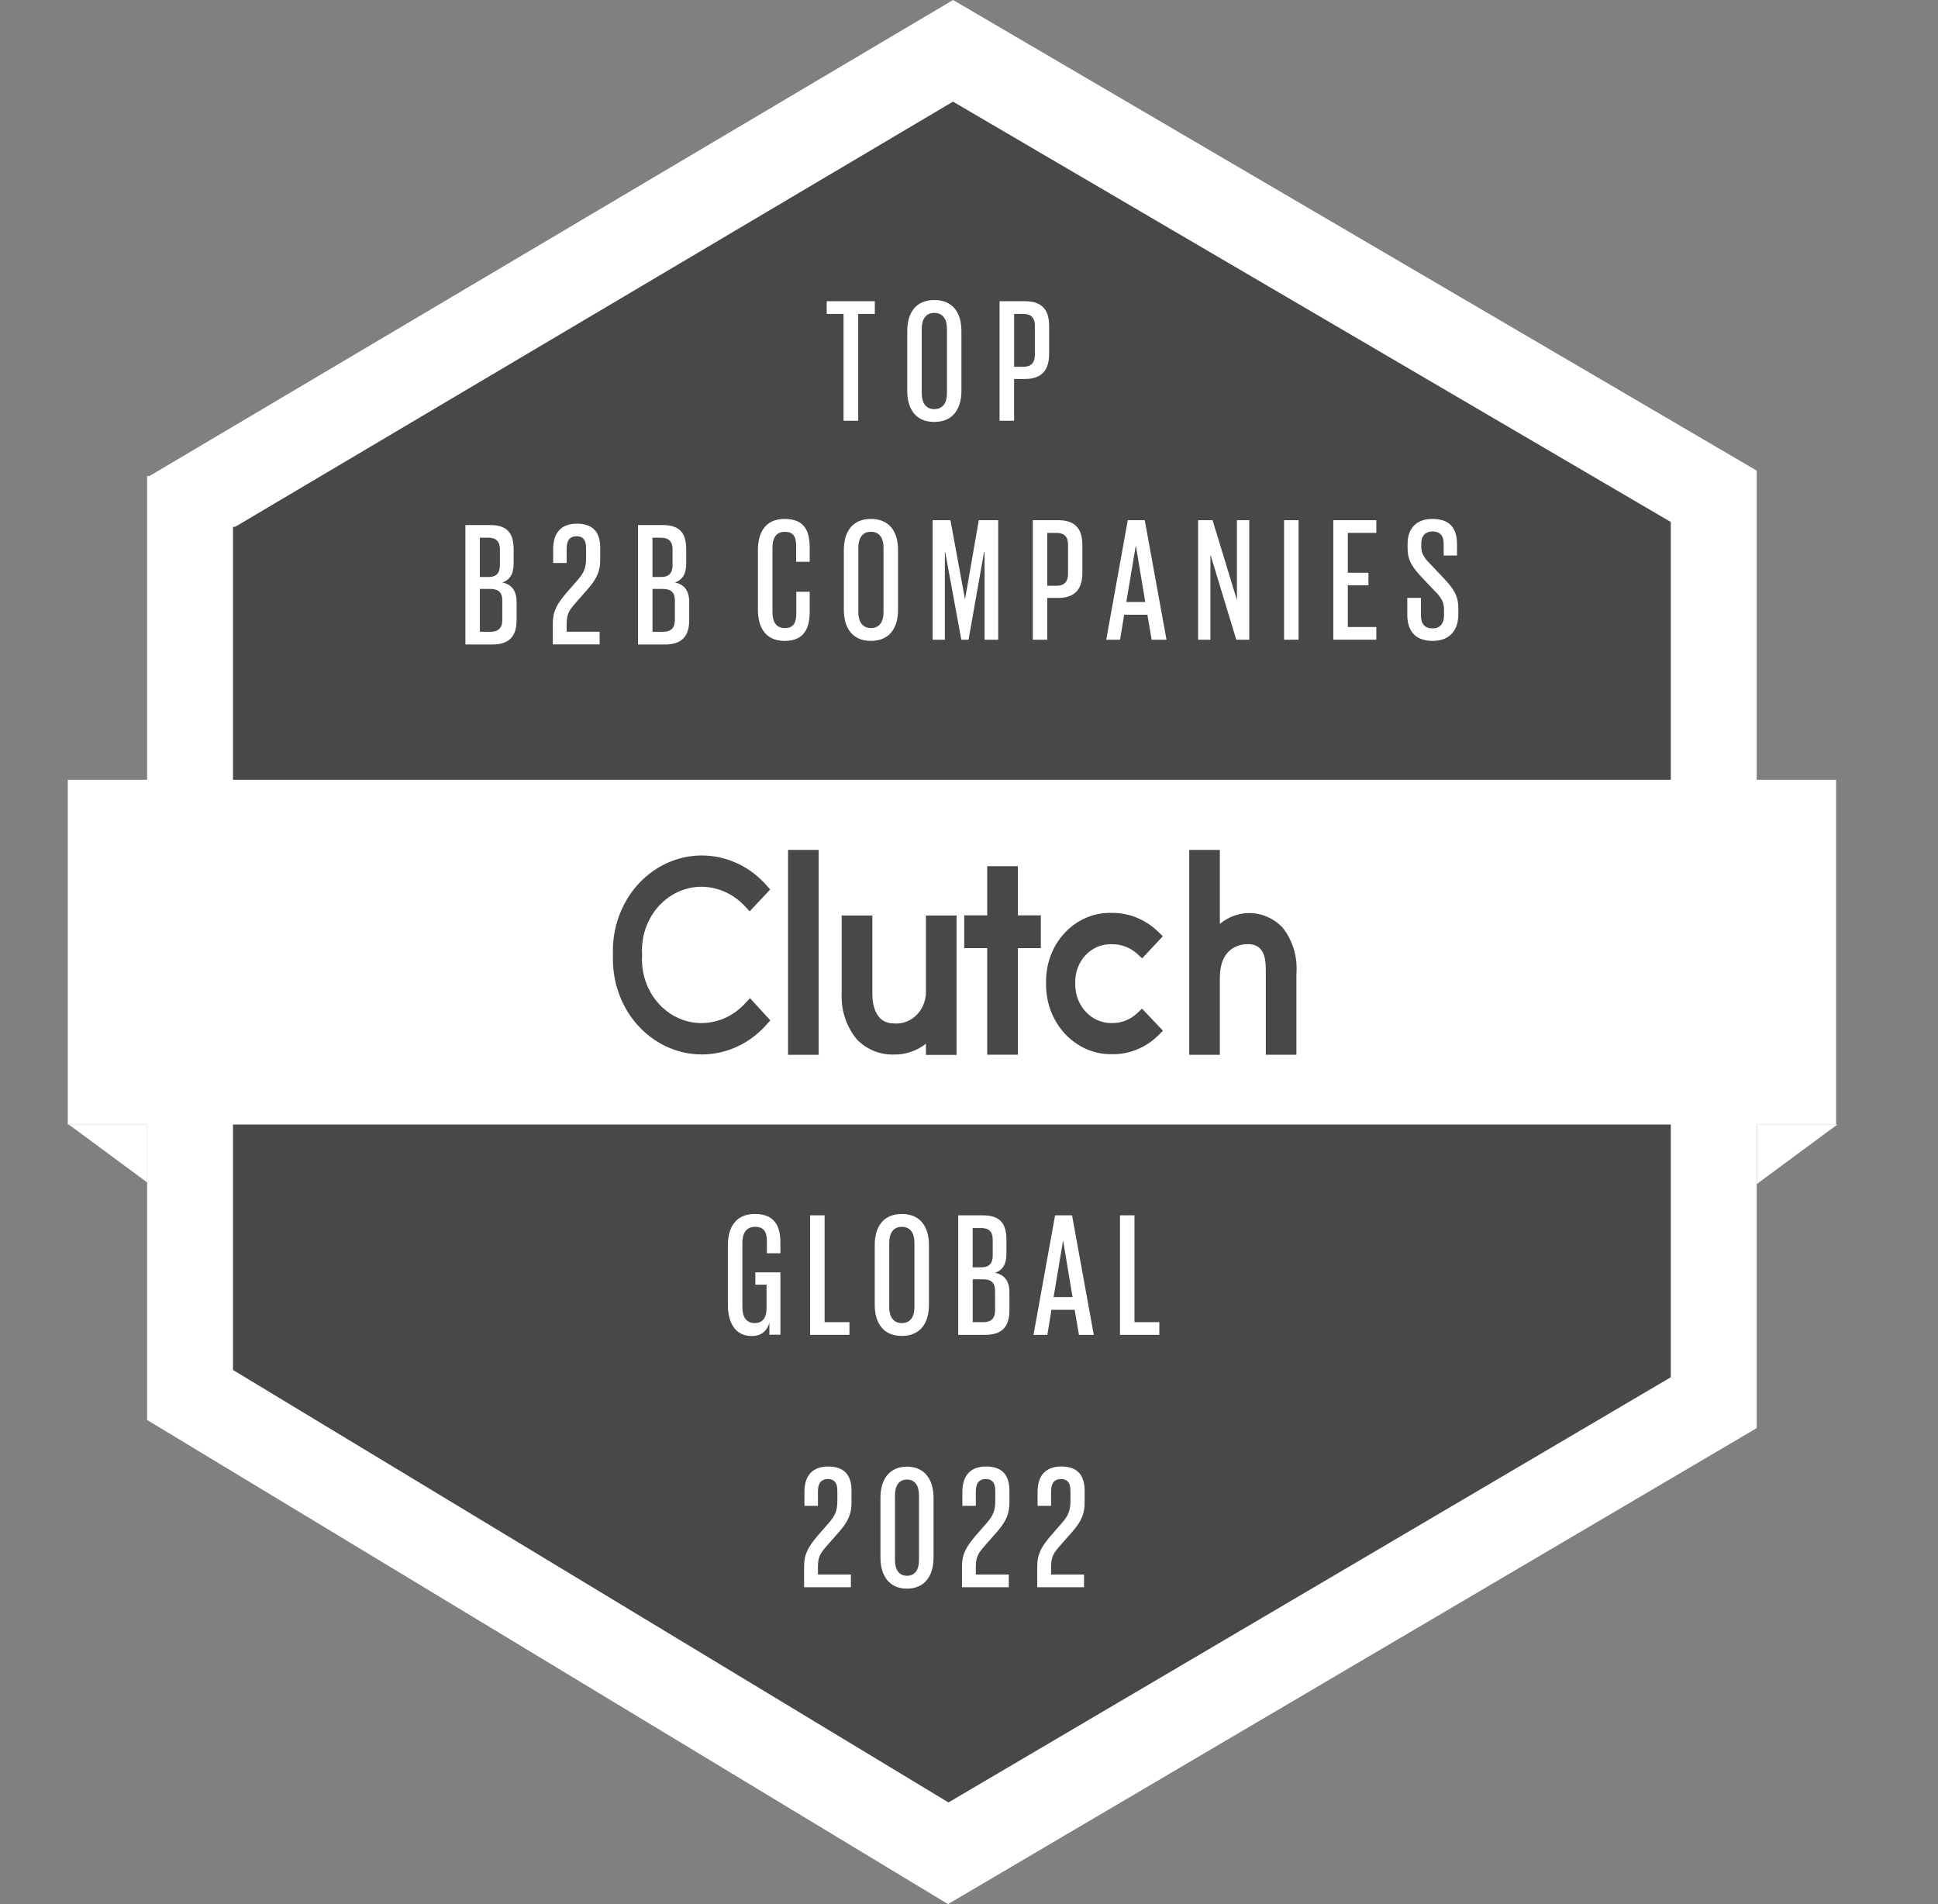 <svg width="57" height="56" viewBox="0 0 57 56" fill="none" xmlns="http://www.w3.org/2000/svg">
<rect x="0" y="0" width="57" height="56" fill="#808080" stroke="none"/>
<path d="M4.396 14L28.032 0L51.668 13.841V42.001L27.883 56L4.326 41.761V14" fill="white"/>
<path d="M6.916 15.494L28.029 2.989L49.141 15.352V40.505L27.896 53.01L6.853 40.291V15.494" fill="#484848"/>
<path d="M54.002 22.933H1.994V33.072H54.002V22.933Z" fill="white"/>
<path d="M2.14 33.067H4.328V34.775L2.287 33.267L2.014 33.068C2.014 33.067 2.158 33.067 2.14 33.067Z" fill="white"/>
<path d="M53.919 33.067H51.671V34.822L53.769 33.272L54.049 33.067C54.049 33.067 53.901 33.067 53.919 33.067Z" fill="white"/>
<path d="M24.315 8.859H25.73V9.233H25.241V12.374H24.81V9.233H24.315V8.859Z" fill="white"/>
<path d="M26.684 11.497V9.736C26.684 9.217 26.922 8.824 27.478 8.824C28.04 8.824 28.277 9.217 28.277 9.736V11.497C28.277 12.011 28.04 12.409 27.478 12.409C26.921 12.411 26.684 12.011 26.684 11.497ZM27.851 11.566V9.668C27.851 9.404 27.745 9.202 27.478 9.202C27.221 9.202 27.11 9.403 27.11 9.668V11.566C27.11 11.83 27.221 12.033 27.478 12.033C27.745 12.031 27.851 11.83 27.851 11.566Z" fill="white"/>
<path d="M29.399 8.859H30.145C30.663 8.859 30.857 9.129 30.857 9.59V10.404C30.857 10.86 30.663 11.146 30.145 11.146H29.826V12.374H29.399V8.859ZM29.827 9.233V10.788H30.098C30.326 10.788 30.437 10.669 30.437 10.435V9.575C30.437 9.347 30.326 9.233 30.098 9.233H29.827Z" fill="white"/>
<path d="M13.687 15.441H14.409C14.928 15.441 15.107 15.689 15.107 16.161V16.576C15.107 16.866 15.005 17.052 14.773 17.131C15.054 17.187 15.194 17.379 15.194 17.705V18.235C15.194 18.706 14.986 18.955 14.478 18.955H13.688V15.441H13.687ZM14.113 15.814V16.97H14.375C14.592 16.97 14.704 16.856 14.704 16.623V16.156C14.704 15.928 14.593 15.814 14.366 15.814H14.113ZM14.428 18.581C14.656 18.581 14.773 18.467 14.773 18.239V17.659C14.773 17.435 14.671 17.321 14.424 17.321H14.114V18.581H14.428Z" fill="white"/>
<path d="M16.259 18.341C16.259 17.979 16.376 17.771 16.662 17.434L16.992 17.056C17.18 16.839 17.238 16.688 17.238 16.413V16.113C17.238 15.849 17.117 15.771 16.957 15.771C16.788 15.771 16.667 15.864 16.667 16.133V16.558H16.27V16.143C16.27 15.66 16.516 15.401 16.967 15.401C17.427 15.401 17.654 15.64 17.654 16.112V16.449C17.654 16.775 17.573 16.994 17.301 17.309L16.928 17.734C16.763 17.926 16.667 18.035 16.667 18.34V18.579H17.636V18.952H16.259V18.341Z" fill="white"/>
<path d="M18.764 15.441H19.486C20.004 15.441 20.183 15.689 20.183 16.161V16.576C20.183 16.866 20.081 17.052 19.849 17.131C20.13 17.187 20.271 17.379 20.271 17.705V18.235C20.271 18.706 20.062 18.955 19.554 18.955H18.765V15.441H18.764ZM19.19 15.814V16.97H19.451C19.669 16.97 19.781 16.856 19.781 16.623V16.156C19.781 15.928 19.67 15.814 19.442 15.814H19.19ZM19.505 18.581C19.733 18.581 19.849 18.467 19.849 18.239V17.659C19.849 17.435 19.747 17.321 19.5 17.321H19.191V18.581H19.505Z" fill="white"/>
<path d="M22.292 17.937V16.174C22.292 15.655 22.515 15.262 23.077 15.262C23.658 15.262 23.814 15.608 23.814 16.106V16.522H23.417V16.076C23.417 15.802 23.348 15.641 23.083 15.641C22.816 15.641 22.719 15.842 22.719 16.108V18.005C22.719 18.269 22.816 18.472 23.083 18.472C23.349 18.472 23.421 18.3 23.421 18.036V17.404H23.814V18.005C23.814 18.487 23.64 18.85 23.077 18.85C22.515 18.849 22.292 18.45 22.292 17.937Z" fill="white"/>
<path d="M24.819 17.937V16.174C24.819 15.655 25.057 15.262 25.613 15.262C26.175 15.262 26.413 15.655 26.413 16.174V17.937C26.413 18.45 26.175 18.849 25.613 18.849C25.056 18.849 24.819 18.45 24.819 17.937ZM25.986 18.004V16.106C25.986 15.842 25.88 15.64 25.613 15.64C25.356 15.64 25.245 15.841 25.245 16.106V18.004C25.245 18.268 25.356 18.471 25.613 18.471C25.88 18.471 25.986 18.268 25.986 18.004Z" fill="white"/>
<path d="M28.957 16.238H28.942L28.487 18.814H28.274L27.8 16.238H27.79V18.814H27.431V15.299H27.954L28.381 17.617H28.385L28.788 15.299H29.359V18.814H28.958V16.238H28.957Z" fill="white"/>
<path d="M30.377 15.299H31.122C31.64 15.299 31.834 15.569 31.834 16.03V16.844C31.834 17.3 31.64 17.585 31.122 17.585H30.802V18.814H30.377V15.299ZM30.802 15.672V17.228H31.074C31.302 17.228 31.413 17.109 31.413 16.875V16.015C31.413 15.787 31.302 15.672 31.074 15.672H30.802Z" fill="white"/>
<path d="M32.536 18.814L33.17 15.299H33.669L34.309 18.814H33.872L33.747 18.079H33.064L32.943 18.814H32.536ZM33.127 17.705H33.684L33.408 16.052H33.404L33.127 17.705Z" fill="white"/>
<path d="M35.601 16.311V18.814H35.238V15.299H35.664L36.38 17.648V15.299H36.744V18.814H36.361L35.601 16.311Z" fill="white"/>
<path d="M37.767 15.299H38.193V18.814H37.767V15.299Z" fill="white"/>
<path d="M39.215 15.299H40.48V15.672H39.642V16.844H40.248V17.212H39.642V18.441H40.48V18.814H39.215V15.299Z" fill="white"/>
<path d="M41.391 18.087V17.584H41.793V18.097C41.793 18.341 41.895 18.481 42.141 18.481C42.369 18.481 42.471 18.321 42.471 18.097V17.937C42.471 17.704 42.394 17.574 42.185 17.367L41.855 17.02C41.546 16.689 41.4 16.501 41.4 16.113V15.988C41.4 15.558 41.642 15.262 42.127 15.262C42.636 15.262 42.853 15.526 42.853 16.008V16.339H42.461V15.992C42.461 15.749 42.35 15.63 42.131 15.63C41.933 15.63 41.802 15.749 41.802 15.983V16.081C41.802 16.305 41.918 16.439 42.107 16.631L42.451 16.993C42.746 17.309 42.892 17.507 42.892 17.89V18.071C42.892 18.511 42.659 18.849 42.136 18.849C41.614 18.849 41.391 18.538 41.391 18.087Z" fill="white"/>
<path d="M22.216 37.419H22.953V39.254H22.629V38.908C22.556 39.131 22.416 39.292 22.105 39.292C21.621 39.292 21.408 38.892 21.408 38.38V36.615C21.408 36.097 21.645 35.703 22.197 35.703C22.778 35.703 22.953 36.05 22.953 36.548V36.859H22.556V36.517C22.556 36.242 22.479 36.081 22.207 36.081C21.94 36.081 21.834 36.283 21.834 36.548V38.446C21.834 38.71 21.936 38.912 22.193 38.912C22.439 38.912 22.546 38.747 22.546 38.472V37.782H22.216V37.419Z" fill="white"/>
<path d="M23.827 35.743H24.253V38.885H24.984V39.258H23.827V35.743Z" fill="white"/>
<path d="M25.728 38.378V36.615C25.728 36.097 25.966 35.703 26.522 35.703C27.084 35.703 27.322 36.097 27.322 36.615V38.378C27.322 38.892 27.084 39.29 26.522 39.29C25.966 39.29 25.728 38.891 25.728 38.378ZM26.895 38.446V36.548C26.895 36.284 26.789 36.081 26.522 36.081C26.265 36.081 26.154 36.283 26.154 36.548V38.446C26.154 38.71 26.265 38.912 26.522 38.912C26.789 38.912 26.895 38.71 26.895 38.446Z" fill="white"/>
<path d="M28.181 35.743H28.904C29.422 35.743 29.601 35.991 29.601 36.463V36.878C29.601 37.169 29.499 37.355 29.267 37.433C29.548 37.49 29.689 37.681 29.689 38.009V38.538C29.689 39.01 29.48 39.258 28.972 39.258H28.183V35.743H28.181ZM28.608 36.116V37.272H28.869C29.086 37.272 29.198 37.158 29.198 36.925V36.458C29.198 36.23 29.087 36.116 28.86 36.116H28.608ZM28.923 38.885C29.15 38.885 29.267 38.771 29.267 38.543V37.962C29.267 37.739 29.165 37.625 28.918 37.625H28.609V38.885H28.923Z" fill="white"/>
<path d="M30.397 39.258L31.032 35.743H31.531L32.17 39.258H31.734L31.608 38.522H30.925L30.804 39.258H30.397ZM30.988 38.148H31.546L31.27 36.494H31.265L30.988 38.148Z" fill="white"/>
<path d="M32.941 35.743H33.367V38.885H34.098V39.258H32.941V35.743Z" fill="white"/>
<path d="M23.65 46.07C23.65 45.707 23.767 45.5 24.051 45.163L24.381 44.785C24.569 44.567 24.628 44.416 24.628 44.141V43.841C24.628 43.577 24.507 43.499 24.347 43.499C24.178 43.499 24.057 43.593 24.057 43.862V44.286H23.66V43.871C23.66 43.389 23.907 43.13 24.358 43.13C24.817 43.13 25.045 43.368 25.045 43.84V44.177C25.045 44.504 24.963 44.722 24.692 45.038L24.318 45.462C24.153 45.654 24.057 45.764 24.057 46.069V46.307H25.026V46.681H23.65V46.07Z" fill="white"/>
<path d="M25.896 45.81V44.047C25.896 43.529 26.142 43.135 26.676 43.135C27.21 43.135 27.457 43.529 27.457 44.047V45.81C27.457 46.329 27.21 46.722 26.676 46.722C26.142 46.722 25.896 46.329 25.896 45.81ZM27.029 45.883V43.975C27.029 43.711 26.923 43.514 26.676 43.514C26.43 43.514 26.323 43.711 26.323 43.975V45.883C26.323 46.148 26.43 46.344 26.676 46.344C26.923 46.344 27.029 46.148 27.029 45.883Z" fill="white"/>
<path d="M28.294 46.07C28.294 45.707 28.411 45.5 28.697 45.163L29.027 44.785C29.215 44.567 29.273 44.416 29.273 44.141V43.841C29.273 43.577 29.152 43.499 28.992 43.499C28.823 43.499 28.701 43.593 28.701 43.862V44.286H28.305V43.871C28.305 43.389 28.551 43.13 29.002 43.13C29.462 43.13 29.689 43.368 29.689 43.84V44.177C29.689 44.504 29.608 44.722 29.336 45.038L28.963 45.462C28.798 45.654 28.701 45.764 28.701 46.069V46.307H29.67V46.681H28.294V46.07Z" fill="white"/>
<path d="M30.507 46.07C30.507 45.707 30.623 45.5 30.908 45.163L31.238 44.785C31.426 44.567 31.484 44.416 31.484 44.141V43.841C31.484 43.577 31.363 43.499 31.204 43.499C31.035 43.499 30.914 43.593 30.914 43.862V44.286H30.517V43.871C30.517 43.389 30.763 43.13 31.214 43.13C31.674 43.13 31.901 43.368 31.901 43.84V44.177C31.901 44.504 31.82 44.722 31.548 45.038L31.175 45.462C31.01 45.654 30.914 45.764 30.914 46.069V46.307H31.883V46.681H30.507V46.07Z" fill="white"/>
<path d="M24.079 24.996H23.178V31.022H24.079V24.996Z" fill="#484848"/>
<path d="M27.233 29.102C27.241 29.236 27.223 29.371 27.179 29.497C27.135 29.623 27.066 29.737 26.976 29.832C26.887 29.927 26.78 30 26.662 30.046C26.544 30.092 26.418 30.11 26.292 30.1C25.754 30.1 25.657 29.56 25.657 29.235V26.925H24.755V29.227C24.744 29.474 24.78 29.722 24.859 29.954C24.938 30.187 25.059 30.401 25.216 30.584C25.506 30.872 25.89 31.026 26.286 31.014C26.625 31.022 26.958 30.91 27.233 30.696V31.025H28.134V26.925H27.233V29.102Z" fill="#484848"/>
<path d="M29.937 25.475H29.036V26.921H28.36V27.885H29.036V31.019H29.937V27.885H30.613V26.921H29.937V25.475Z" fill="#484848"/>
<path d="M33.451 29.794C33.247 29.987 32.984 30.092 32.712 30.088C32.567 30.092 32.424 30.065 32.289 30.008C32.155 29.951 32.033 29.865 31.932 29.755C31.83 29.646 31.75 29.515 31.697 29.371C31.644 29.227 31.62 29.073 31.625 28.919C31.619 28.765 31.643 28.612 31.696 28.469C31.749 28.326 31.829 28.196 31.931 28.088C32.033 27.98 32.156 27.896 32.29 27.841C32.425 27.787 32.568 27.763 32.712 27.771C32.984 27.767 33.249 27.87 33.456 28.06L33.593 28.185L34.201 27.535L34.049 27.388C33.681 27.038 33.204 26.845 32.712 26.849C32.455 26.839 32.199 26.885 31.96 26.985C31.721 27.085 31.503 27.236 31.321 27.43C31.138 27.623 30.995 27.855 30.9 28.11C30.805 28.365 30.76 28.639 30.767 28.914C30.761 29.189 30.807 29.463 30.902 29.719C30.998 29.975 31.14 30.208 31.322 30.404C31.504 30.599 31.721 30.753 31.959 30.856C32.198 30.959 32.454 31.01 32.712 31.004C33.209 31.012 33.69 30.817 34.058 30.46L34.205 30.313L33.588 29.664L33.451 29.794Z" fill="#484848"/>
<path d="M37.726 27.282C37.483 27.027 37.161 26.875 36.821 26.855C36.481 26.835 36.146 26.948 35.878 27.173V24.996H34.977V31.022H35.878V28.765C35.878 27.842 36.491 27.767 36.706 27.767C37.245 27.767 37.23 28.307 37.23 28.632V31.02H38.13V28.639C38.149 28.395 38.123 28.15 38.054 27.917C37.984 27.684 37.872 27.468 37.724 27.282" fill="#484848"/>
<path d="M32.682 28.232C32.81 28.232 32.936 28.273 33.043 28.349C33.151 28.426 33.234 28.535 33.283 28.662C33.333 28.79 33.346 28.93 33.32 29.065C33.295 29.2 33.233 29.324 33.142 29.422C33.051 29.519 32.935 29.586 32.809 29.613C32.682 29.64 32.551 29.626 32.432 29.573C32.313 29.52 32.212 29.431 32.14 29.316C32.069 29.202 32.03 29.067 32.03 28.929C32.03 28.744 32.099 28.567 32.221 28.436C32.343 28.305 32.509 28.232 32.682 28.232Z" fill="white"/>
<path d="M21.917 29.507C21.749 29.692 21.547 29.839 21.324 29.939C21.101 30.039 20.861 30.09 20.62 30.089C20.381 30.087 20.144 30.033 19.926 29.93C19.707 29.827 19.51 29.677 19.348 29.489C19.185 29.302 19.06 29.08 18.981 28.839C18.901 28.598 18.869 28.341 18.886 28.086C18.869 27.831 18.901 27.574 18.98 27.332C19.059 27.091 19.184 26.869 19.346 26.681C19.509 26.493 19.706 26.342 19.925 26.239C20.144 26.135 20.38 26.081 20.62 26.08C20.86 26.079 21.098 26.13 21.32 26.229C21.542 26.328 21.743 26.473 21.912 26.656L22.049 26.803L22.652 26.16L22.521 26.011C22.151 25.603 21.674 25.325 21.153 25.214C20.631 25.103 20.091 25.165 19.603 25.39C19.116 25.616 18.704 25.996 18.423 26.478C18.142 26.961 18.004 27.524 18.029 28.092C18.007 28.659 18.146 29.221 18.428 29.701C18.711 30.182 19.124 30.56 19.611 30.784C20.099 31.008 20.639 31.068 21.159 30.956C21.68 30.844 22.156 30.565 22.524 30.157L22.657 30.01L22.059 29.355L21.917 29.507Z" fill="#484848"/>
</svg>
